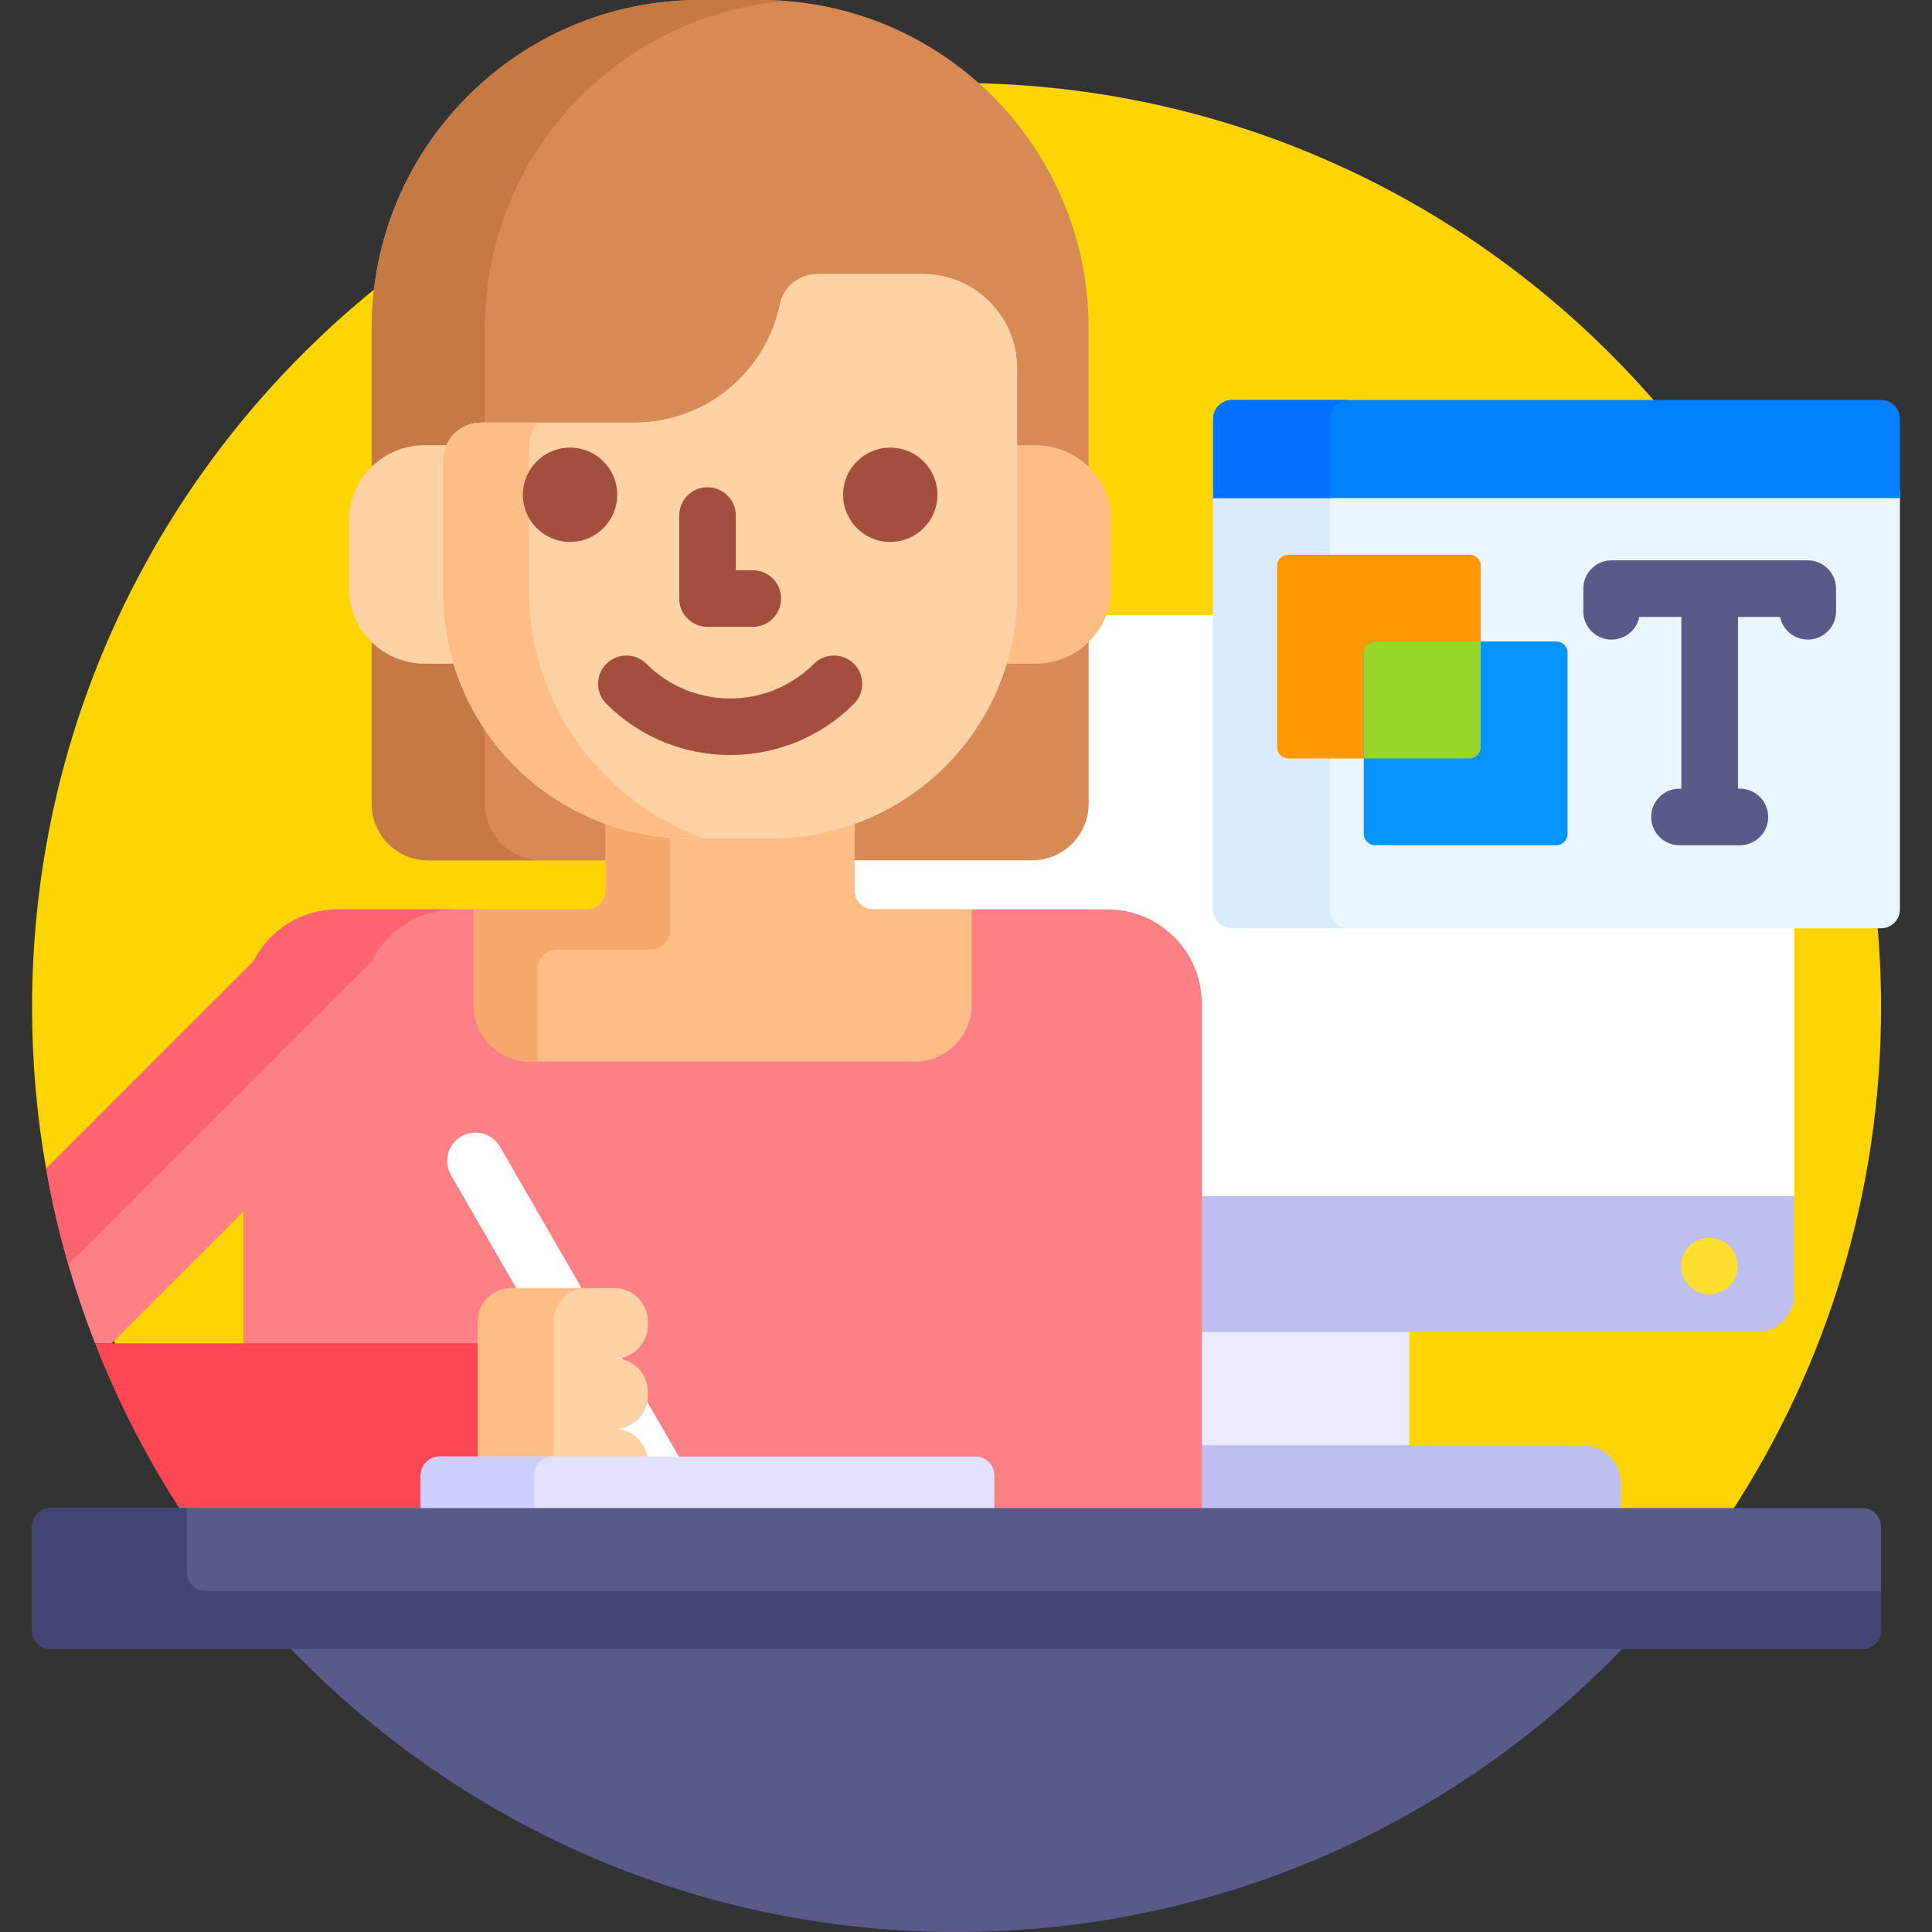 <svg id="Capa_1" enable-background="new 0 0 512 512" height="512" viewBox="0 0 512 512" width="512" xmlns="http://www.w3.org/2000/svg"><rect x="0" y="0" width="512" height="512" fill="#333333" stroke="none"/><g><g><path d="m253.5 22c-135.31 0-245 109.69-245 245 0 14.569 1.282 28.836 3.722 42.705l-.005.005 35.869 90.842c.022.033.043.067.065.101h.008 16.341 48 206 140.349c25.069-38.439 39.651-84.34 39.651-133.653 0-135.31-109.69-245-245-245z" fill="#fed402"/><g><path d="m317.5 352h56v32h-56z" fill="#ebebff"/></g><g><path d="m317.5 400.652h112v-7.652c0-5.523-4.477-10-10-10h-102z" fill="#bfbfef"/><path d="m317.5 353h148c5.523 0 10-4.477 10-10v-26l-2.66-1h-155.34z" fill="#bfbfef"/><path d="m292.111 163c-.966 2.384-2.414 4.572-4.312 6.434l-.3.294v43.272c0 7.72-6.28 14-14 14h-48v9c0 3.309 2.691 6 6 6h62c13.233 0 24 10.767 24 24v51h158v-72h-149c-2.206 0-4-1.794-4-4v-78z" fill="#fff"/></g><path d="m29.567 356 34.933-34.933v79.585h254v-134.652c0-13.807-11.193-25-25-25h-204c-9.76 0-18.208 5.597-22.325 13.753l-54.958 54.957c2.817 16.024 7.207 31.503 12.979 46.29z" fill="#fd8087"/><g><path d="m98.457 254.753c4.117-8.156 12.565-13.753 22.325-13.753h-31.282c-9.76 0-18.208 5.597-22.325 13.753l-54.958 54.957c1.517 8.628 3.504 17.091 5.903 25.38z" fill="#fe646f"/></g><path d="m163.155 387h17.32l-47.979-83.103c-2.071-3.587-6.658-4.816-10.245-2.745-3.587 2.071-4.816 6.658-2.745 10.245z" fill="#fff"/><g><g><path d="m185.467 0h16.066c48.031 0 86.967 38.936 86.967 86.967v126.033c0 8.284-6.716 15-15 15h-160c-8.284 0-15-6.716-15-15v-126.033c0-48.031 38.936-86.967 86.967-86.967z" fill="#d88a55"/></g><g fill="#c57a44"><path d="m112.5 118h5.804c1.544-3.531 5.063-6 9.162-6h1.034v-25.033c0-45.685 35.227-83.14 80-86.689-2.299-.182-4.621-.278-6.967-.278h-16.066c-48.031 0-86.967 38.936-86.967 86.967v36.762c3.608-3.54 8.546-5.729 14-5.729z"/><path d="m128.5 213v-19.634c-3.581-5.323-6.387-11.208-8.277-17.49h-7.723c-5.454 0-10.392-2.189-14-5.729v42.853c0 8.284 6.716 15 15 15h30c-8.284 0-15-6.716-15-15z"/></g><g><g><path d="m118.466 157.129v-39.129h-5.966c-11.046 0-20 8.954-20 20v17.876c0 11.046 8.954 20 20 20h8.773c-1.821-5.932-2.807-12.226-2.807-18.747z" fill="#fed2a4"/></g><g><path d="m274.5 118h-5.966v39.129c0 6.521-.986 12.815-2.807 18.747h8.773c11.046 0 20-8.954 20-20v-17.876c0-11.046-8.954-20-20-20z" fill="#ffbd86"/></g></g><g><path d="m226.5 236v-18.755c-6.854 2.512-14.252 3.884-21.966 3.884h-22.068c-7.713 0-15.112-1.372-21.966-3.884v18.755c0 2.761-2.239 5-5 5h-30v25.314c0 8.284 6.716 15 15 15h102c8.284 0 15-6.716 15-15v-25.314h-26c-2.762 0-5-2.239-5-5z" fill="#ffbd86"/></g><g><path d="m160.5 218.314v17.686c0 2.761-2.239 5-5 5h-30v25.314c0 8.284 6.716 15 15 15h2v-24.627c0-2.761 2.239-5 5-5h25c2.761 0 5-2.239 5-5v-24.765c-5.923-.449-11.626-1.678-17-3.608z" fill="#f6a96c"/></g><g><path d="m244.534 72.623-27.909.003c-4.756.001-8.971 3.276-9.924 7.936-3.672 17.942-19.547 31.438-38.573 31.438h-40.661c-5.523 0-10 4.477-10 10v35.129c0 35.899 29.101 65 65 65h22.067c35.899 0 65-29.101 65-65v-59.506c0-13.807-11.193-25-25-25z" fill="#fed2a4"/></g><g><path d="m244.534 72.623-27.909.003c-4.756.001-8.971 3.276-9.924 7.936-3.672 17.942-19.547 31.438-38.573 31.438h-40.661c-5.523 0-10 4.477-10 10v35.129c0 35.899 29.101 65 65 65h22.067c35.899 0 65-29.101 65-65v-59.506c0-13.807-11.193-25-25-25z" fill="#fed2a4"/></g><g><path d="m140.175 156.407v-37.681c0-2.548.893-4.886 2.377-6.726h-15.086c-5.523 0-10 4.477-10 10v35.129c0 35.899 29.102 65 65 65h4.139c-27.05-9.587-46.43-35.385-46.43-65.722z" fill="#ffbd86"/></g><g><path d="m199.5 166.124h-12c-4.143 0-7.5-3.358-7.5-7.5v-22c0-4.142 3.357-7.5 7.5-7.5s7.5 3.358 7.5 7.5v14.5h4.5c4.143 0 7.5 3.358 7.5 7.5s-3.357 7.5-7.5 7.5z" fill="#a44f3e"/></g><g><path d="m193.5 200.092c-11.88 0-23.76-4.522-32.804-13.566-2.929-2.929-2.929-7.678 0-10.606 2.93-2.929 7.678-2.929 10.607 0 12.238 12.239 32.154 12.239 44.393 0 2.93-2.929 7.678-2.929 10.607 0s2.929 7.678 0 10.606c-9.043 9.044-20.923 13.566-32.803 13.566z" fill="#a44f3e"/></g><g><g><g><circle cx="151.07" cy="131.123" fill="#a44f3e" r="12.5"/></g></g><g><g><circle cx="235.93" cy="131.123" fill="#a44f3e" r="12.5"/></g></g></g></g><path d="m76.149 436c44.622 46.814 107.572 76 177.351 76s132.729-29.186 177.351-76z" fill="#5a5a8a"/><path d="m112.5 400.652v-9.652c0-2.206 1.794-4 4-4h11.183v-31h-102.487c6.142 15.738 13.855 30.689 22.962 44.652z" fill="#fd4755"/><g><g><path d="m171.659 387c-.249-4.634-4.074-8.317-8.77-8.317 4.857 0 8.794-3.937 8.794-8.794v-1.071c0-4.857-3.937-8.794-8.794-8.794 4.857 0 8.794-3.937 8.794-8.794v-1.071c0-4.857-3.937-8.794-8.794-8.794h-27.412c-4.857 0-8.794 3.937-8.794 8.794v36.841z" fill="#fed2a4"/></g><g><path d="m146.683 386v-35.84c0-4.857 3.937-8.794 8.794-8.794h-20c-4.857 0-8.794 3.937-8.794 8.794v35.84z" fill="#ffbd86"/></g></g><path d="m263.5 400.652v-9.652c0-2.761-2.239-5-5-5h-142c-2.761 0-5 2.239-5 5v9.652z" fill="#e2e2ff"/><path d="m141.5 399.652v-8.652c0-2.761 2.239-5 5-5h-30c-2.761 0-5 2.239-5 5v8.652z" fill="#cecefe"/><g><path d="m493.5 437h-480c-2.761 0-5-2.239-5-5v-27.348c0-2.761 2.239-5 5-5h480c2.761 0 5 2.239 5 5v27.348c0 2.761-2.239 5-5 5z" fill="#5a5a8a"/></g></g><g><g><g><path d="m498.5 246h-172c-2.761 0-5-2.239-5-5v-111h182v111c0 2.761-2.239 5-5 5z" fill="#eaf6ff"/></g></g><path d="m352.5 241v-40h-11.083c-1.657 0-3-1.343-3-3v-48c0-1.657 1.343-3 3-3h11.083v-17h-31v111c0 2.761 2.239 5 5 5h31c-2.761 0-5-2.239-5-5z" fill="#d8ecfe"/><g><g><path d="m498.5 106h-172c-2.761 0-5 2.239-5 5v21h182v-21c0-2.761-2.239-5-5-5z" fill="#0182fc"/></g></g><path d="m357.5 106h-31c-2.761 0-5 2.239-5 5v21h31v-21c0-2.761 2.239-5 5-5z" fill="#0172fb"/><g><g><path d="m486.557 155.474c-.271-3.896-3.508-6.974-7.473-6.974h-52c-3.965 0-7.203 3.079-7.473 6.974l-.028 6.526c0 4.142 3.357 7.5 7.5 7.5 3.629 0 6.655-2.577 7.349-6h11.151v45.5h-.5c-4.143 0-7.5 3.358-7.5 7.5s3.357 7.5 7.5 7.5h16c4.143 0 7.5-3.358 7.5-7.5s-3.357-7.5-7.5-7.5h-.5v-45.5h11.151c.695 3.423 3.721 6 7.349 6 4.143 0 7.5-3.358 7.5-7.5z" fill="#5a5a8a"/></g><g><g><path d="m362.417 173c0-1.103.897-2 2-2h28v-21c0-1.657-1.343-3-3-3h-48c-1.657 0-3 1.343-3 3v48c0 1.657 1.343 3 3 3h21z" fill="#fe9901"/><g><g><path d="m364.417 224h48c1.657 0 3-1.343 3-3v-48c0-1.657-1.343-3-3-3h-48c-1.657 0-3 1.343-3 3v48c0 1.657 1.343 3 3 3z" fill="#0593fc"/></g></g></g><g><path d="m392.417 198v-28h-28c-1.657 0-3 1.343-3 3v28h28c1.657 0 3-1.343 3-3z" fill="#97d729"/></g></g></g></g><g><g><g><circle cx="453" cy="335.5" fill="#fedf30" r="7.5"/></g></g></g><path d="m54.5 421.652c-2.761 0-5-2.239-5-5v-17h-36c-2.761 0-5 2.239-5 5v27.348c0 2.761 2.239 5 5 5h480c2.761 0 5-2.239 5-5v-10.348z" fill="#444474"/></g></svg>